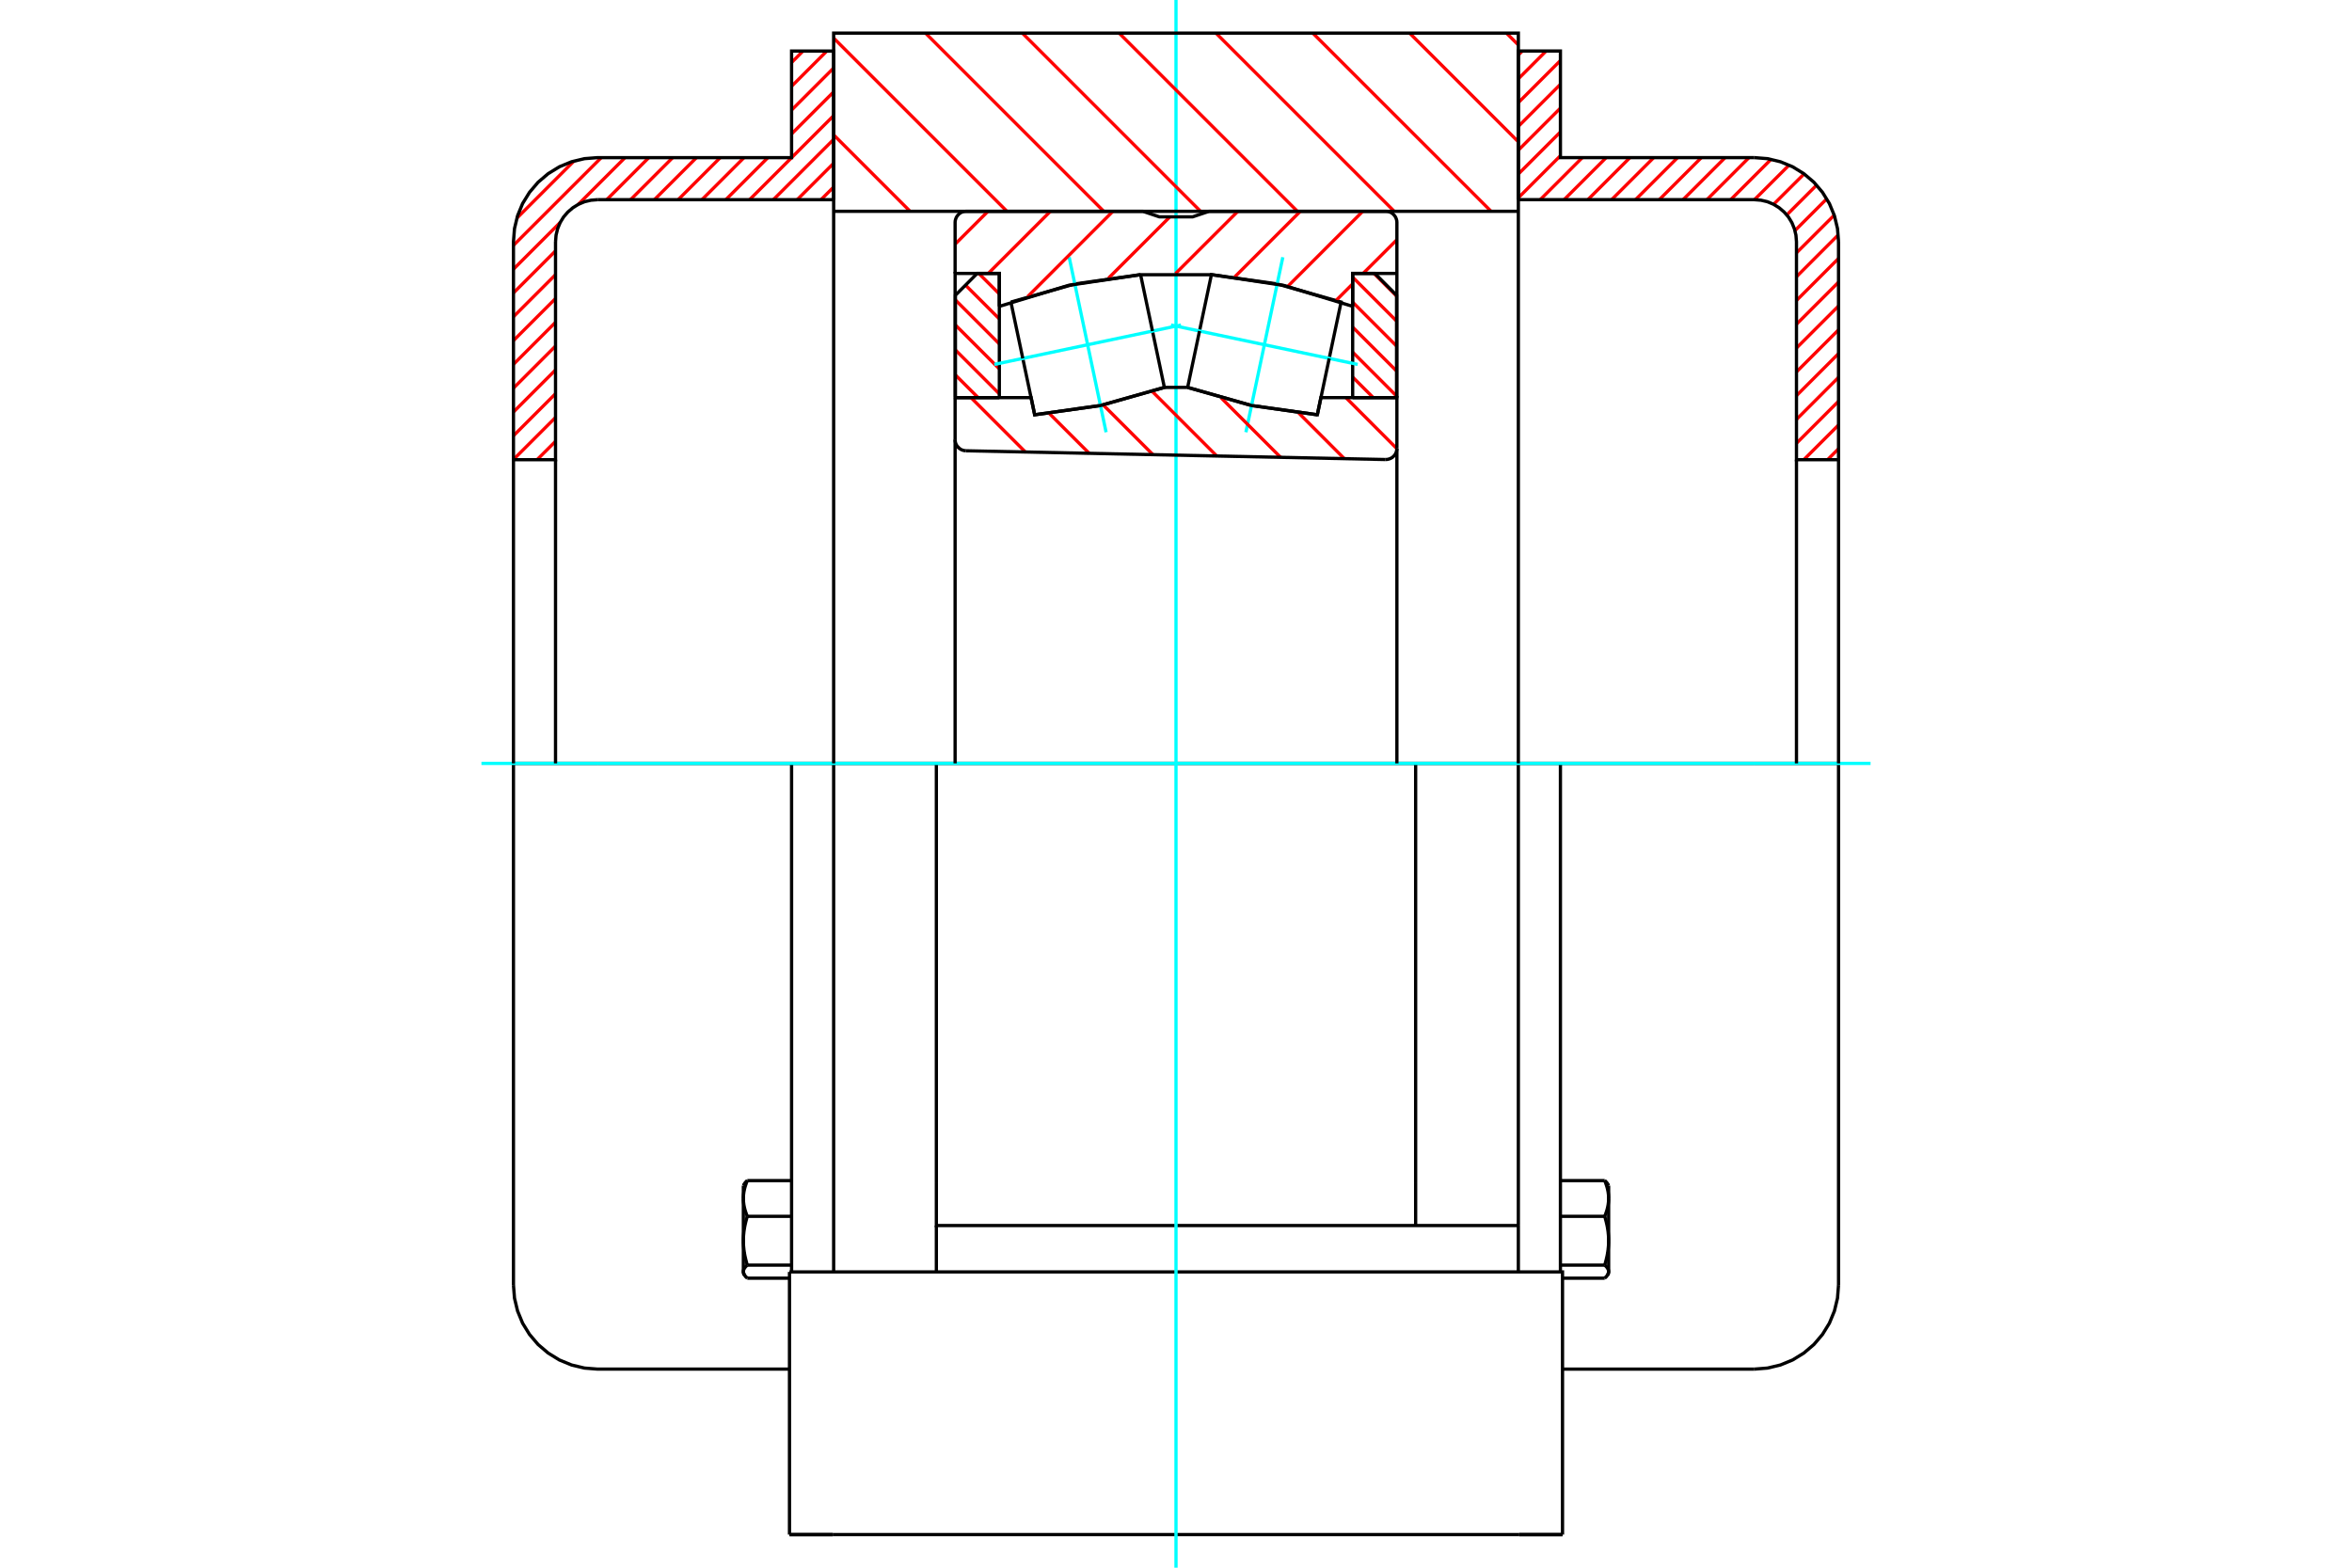 <?xml version="1.0" standalone="no"?>
<!DOCTYPE svg PUBLIC "-//W3C//DTD SVG 1.1//EN"
	"http://www.w3.org/Graphics/SVG/1.1/DTD/svg11.dtd">
<svg xmlns="http://www.w3.org/2000/svg" height="100%" width="100%" viewBox="0 0 36000 24000">
	<rect x="-1800" y="-1200" width="39600" height="26400" style="fill:#FFF"/>
	<g style="fill:none; fill-rule:evenodd" transform="matrix(1 0 0 1 0 0)">
		<g style="fill:none; stroke:#000; stroke-width:50; shape-rendering:geometricPrecision">
			<line x1="21668" y1="11687" x2="14332" y2="11687"/>
			<line x1="23240" y1="11687" x2="21668" y2="11687"/>
			<line x1="14332" y1="11687" x2="12760" y2="11687"/>
			<line x1="23240" y1="18762" x2="23240" y2="11687"/>
			<line x1="21668" y1="18101" x2="21668" y2="11687"/>
			<line x1="21668" y1="18762" x2="21668" y2="18101"/>
			<line x1="12084" y1="23493" x2="12746" y2="23493"/>
			<line x1="23254" y1="23493" x2="23916" y2="23493"/>
			<line x1="23254" y1="23493" x2="23916" y2="23493"/>
			<line x1="12746" y1="23493" x2="23254" y2="23493"/>
			<line x1="12084" y1="23493" x2="12746" y2="23493"/>
			<polyline points="14332,18101 14332,18762 15061,18762 23240,18762"/>
			<line x1="14332" y1="18762" x2="14332" y2="19472"/>
			<line x1="23240" y1="18762" x2="23240" y2="19472"/>
			<line x1="14332" y1="18101" x2="14332" y2="11687"/>
			<line x1="12760" y1="19481" x2="12760" y2="11687"/>
			<polyline points="23916,23493 23916,19472 23254,19472 12746,19472 12084,19472"/>
			<line x1="12084" y1="23493" x2="12084" y2="19472"/>
			<polyline points="11392,19514 11392,19516 11393,19517 11394,19519 11395,19520 11396,19522 11397,19523 11398,19525 11399,19526 11400,19527 11401,19529 11402,19530 11404,19532 11405,19533 11406,19535 11407,19536 11408,19538 11410,19539 11411,19541 11412,19543 11414,19544 11415,19546 11417,19547 11418,19549 11419,19550 11421,19552 11423,19553 11424,19555 11426,19557 11427,19558 11429,19560 11431,19561 11432,19563 11434,19565 11436,19566 11438,19568"/>
			<polyline points="11378,19468 11378,19469 11378,19470 11378,19472 11378,19473 11378,19474 11378,19476 11379,19477 11379,19478 11379,19480 11379,19481 11379,19482 11380,19484 11380,19485 11380,19486 11381,19488 11381,19489 11381,19490 11382,19492 11382,19493 11382,19494 11383,19496 11383,19497 11384,19498 11384,19500 11385,19501 11386,19502 11386,19504 11387,19505 11387,19506 11388,19508 11389,19509 11389,19510 11390,19512 11391,19513 11392,19514"/>
			<line x1="11378" y1="19491" x2="11378" y2="19468"/>
			<polyline points="11378,18994 11378,19005 11378,19015 11378,19025 11379,19035 11379,19045 11380,19056 11380,19066 11381,19076 11382,19086 11383,19097 11384,19107 11385,19117 11386,19127 11387,19138 11389,19148 11390,19159 11392,19169 11394,19179 11395,19190 11397,19201 11399,19211 11401,19222 11403,19233 11406,19243 11408,19254 11411,19265 11413,19276 11416,19287 11419,19299 11422,19310 11425,19321 11428,19333 11431,19344 11434,19356 11438,19368"/>
			<line x1="11378" y1="19468" x2="11378" y2="18994"/>
			<polyline points="11438,19368 11434,19371 11431,19374 11428,19377 11425,19380 11422,19383 11419,19386 11416,19389 11413,19392 11411,19395 11408,19398 11406,19401 11403,19404 11401,19407 11399,19410 11397,19413 11395,19415 11394,19418 11392,19421 11390,19424 11389,19427 11387,19429 11386,19432 11385,19435 11384,19438 11383,19440 11382,19443 11381,19446 11380,19449 11380,19451 11379,19454 11379,19457 11378,19460 11378,19462 11378,19465 11378,19468"/>
			<polyline points="11378,18347 11378,18355 11378,18362 11378,18370 11379,18377 11379,18385 11380,18392 11380,18400 11381,18407 11382,18415 11383,18422 11384,18430 11385,18437 11386,18445 11387,18452 11389,18460 11390,18468 11392,18475 11394,18483 11395,18491 11397,18498 11399,18506 11401,18514 11403,18522 11406,18530 11408,18538 11411,18546 11413,18554 11416,18562 11419,18570 11422,18578 11425,18587 11428,18595 11431,18604 11434,18612 11438,18621"/>
			<line x1="11378" y1="18994" x2="11378" y2="18347"/>
			<polyline points="11438,18621 11434,18633 11431,18644 11428,18656 11425,18667 11422,18679 11419,18690 11416,18701 11413,18712 11411,18723 11408,18734 11406,18745 11403,18756 11401,18767 11399,18777 11397,18788 11395,18799 11394,18809 11392,18820 11390,18830 11389,18840 11387,18851 11386,18861 11385,18871 11384,18882 11383,18892 11382,18902 11381,18912 11380,18923 11380,18933 11379,18943 11379,18953 11378,18963 11378,18974 11378,18984 11378,18994"/>
			<polyline points="11392,18128 11392,18126 11393,18125 11394,18123 11395,18122 11396,18120 11397,18119 11398,18117 11399,18116 11400,18114 11401,18113 11402,18111 11404,18110 11405,18108 11406,18107 11407,18105 11408,18104 11410,18102 11411,18101 11412,18099 11414,18098 11415,18096 11417,18095 11418,18093 11419,18092 11421,18090 11423,18088 11424,18087 11426,18085 11427,18084 11429,18082 11431,18080 11432,18079 11434,18077 11436,18076 11438,18074"/>
			<line x1="11378" y1="18347" x2="11378" y2="18151"/>
			<polyline points="11438,18074 11434,18083 11431,18091 11428,18100 11425,18108 11422,18116 11419,18125 11416,18133 11413,18141 11411,18149 11408,18157 11406,18165 11403,18173 11401,18181 11399,18189 11397,18196 11395,18204 11394,18212 11392,18219 11390,18227 11389,18235 11387,18242 11386,18250 11385,18257 11384,18265 11383,18272 11382,18280 11381,18287 11380,18295 11380,18302 11379,18310 11379,18317 11378,18325 11378,18332 11378,18340 11378,18347"/>
			<line x1="12116" y1="18621" x2="11438" y2="18621"/>
			<line x1="12116" y1="18074" x2="11438" y2="18074"/>
			<line x1="12116" y1="19368" x2="11438" y2="19368"/>
			<line x1="12084" y1="19568" x2="11438" y2="19568"/>
			<line x1="9147" y1="11687" x2="7859" y2="11687"/>
			<line x1="12116" y1="11687" x2="9147" y2="11687"/>
			<line x1="12760" y1="11687" x2="12116" y2="11687"/>
			<line x1="7859" y1="11687" x2="7859" y2="19672"/>
			<line x1="12116" y1="11687" x2="12116" y2="19480"/>
			<line x1="11378" y1="19491" x2="11392" y2="19514"/>
			<line x1="11392" y1="18128" x2="11378" y2="18151"/>
			<polyline points="7859,19672 7875,19874 7922,20070 7999,20257 8105,20429 8236,20583 8390,20714 8562,20820 8749,20897 8946,20944 9147,20960 12084,20960"/>
			<polyline points="24562,18074 24564,18076 24566,18077 24568,18079 24569,18080 24571,18082 24573,18084 24574,18085 24576,18087 24577,18088 24579,18090 24581,18092 24582,18093 24583,18095 24585,18096 24586,18098 24588,18099 24589,18101 24590,18102 24592,18104 24593,18105 24594,18107 24595,18108 24596,18110 24598,18111 24599,18113 24600,18114 24601,18116 24602,18117 24603,18119 24604,18120 24605,18122 24606,18123 24607,18125 24608,18126 24608,18128"/>
			<polyline points="24622,18347 24622,18340 24622,18332 24622,18325 24621,18317 24621,18310 24620,18302 24620,18295 24619,18287 24618,18280 24617,18272 24616,18265 24615,18257 24614,18250 24613,18242 24611,18235 24610,18227 24608,18219 24606,18212 24605,18204 24603,18196 24601,18189 24599,18181 24597,18173 24594,18165 24592,18157 24589,18149 24587,18141 24584,18133 24581,18125 24578,18116 24575,18108 24572,18100 24569,18091 24566,18083 24562,18074"/>
			<line x1="24622" y1="18151" x2="24622" y2="18347"/>
			<polyline points="24622,18994 24622,18984 24622,18974 24622,18963 24621,18953 24621,18943 24620,18933 24620,18923 24619,18912 24618,18902 24617,18892 24616,18882 24615,18871 24614,18861 24613,18851 24611,18840 24610,18830 24608,18820 24606,18809 24605,18799 24603,18788 24601,18777 24599,18767 24597,18756 24594,18745 24592,18734 24589,18723 24587,18712 24584,18701 24581,18690 24578,18679 24575,18667 24572,18656 24569,18644 24566,18633 24562,18621"/>
			<line x1="24622" y1="18347" x2="24622" y2="18994"/>
			<polyline points="24562,18621 24566,18612 24569,18604 24572,18595 24575,18587 24578,18578 24581,18570 24584,18562 24587,18554 24589,18546 24592,18538 24594,18530 24597,18522 24599,18514 24601,18506 24603,18498 24605,18491 24606,18483 24608,18475 24610,18468 24611,18460 24613,18452 24614,18445 24615,18437 24616,18430 24617,18422 24618,18415 24619,18407 24620,18400 24620,18392 24621,18385 24621,18377 24622,18370 24622,18362 24622,18355 24622,18347"/>
			<polyline points="24622,19468 24622,19465 24622,19462 24622,19460 24621,19457 24621,19454 24620,19451 24620,19449 24619,19446 24618,19443 24617,19440 24616,19438 24615,19435 24614,19432 24613,19429 24611,19427 24610,19424 24608,19421 24606,19418 24605,19415 24603,19413 24601,19410 24599,19407 24597,19404 24594,19401 24592,19398 24589,19395 24587,19392 24584,19389 24581,19386 24578,19383 24575,19380 24572,19377 24569,19374 24566,19371 24562,19368"/>
			<line x1="24622" y1="18994" x2="24622" y2="19468"/>
			<polyline points="24562,19368 24566,19356 24569,19344 24572,19333 24575,19321 24578,19310 24581,19299 24584,19287 24587,19276 24589,19265 24592,19254 24594,19243 24597,19233 24599,19222 24601,19211 24603,19201 24605,19190 24606,19179 24608,19169 24610,19159 24611,19148 24613,19138 24614,19127 24615,19117 24616,19107 24617,19097 24618,19086 24619,19076 24620,19066 24620,19056 24621,19045 24621,19035 24622,19025 24622,19015 24622,19005 24622,18994"/>
			<line x1="24622" y1="19468" x2="24622" y2="19491"/>
			<polyline points="24608,19514 24609,19513 24610,19512 24611,19510 24611,19509 24612,19508 24613,19506 24613,19505 24614,19504 24614,19502 24615,19501 24616,19500 24616,19498 24617,19497 24617,19496 24618,19494 24618,19493 24618,19492 24619,19490 24619,19489 24619,19488 24620,19486 24620,19485 24620,19484 24621,19482 24621,19481 24621,19480 24621,19478 24621,19477 24622,19476 24622,19474 24622,19473 24622,19472 24622,19470 24622,19469 24622,19468"/>
			<polyline points="24562,19568 24564,19566 24566,19565 24568,19563 24569,19561 24571,19560 24573,19558 24574,19557 24576,19555 24577,19553 24579,19552 24581,19550 24582,19549 24583,19547 24585,19546 24586,19544 24588,19543 24589,19541 24590,19539 24592,19538 24593,19536 24594,19535 24595,19533 24596,19532 24598,19530 24599,19529 24600,19527 24601,19526 24602,19525 24603,19523 24604,19522 24605,19520 24606,19519 24607,19517 24608,19516 24608,19514"/>
			<line x1="23916" y1="19568" x2="24562" y2="19568"/>
			<line x1="23884" y1="19368" x2="24562" y2="19368"/>
			<line x1="23884" y1="18621" x2="24562" y2="18621"/>
			<line x1="23884" y1="18074" x2="24562" y2="18074"/>
			<line x1="28141" y1="11687" x2="26853" y2="11687"/>
			<line x1="23884" y1="11687" x2="23240" y2="11687"/>
			<line x1="26853" y1="11687" x2="23884" y2="11687"/>
			<line x1="28141" y1="19672" x2="28141" y2="11687"/>
			<line x1="23884" y1="19480" x2="23884" y2="11687"/>
			<line x1="24622" y1="18151" x2="24608" y2="18128"/>
			<line x1="24608" y1="19514" x2="24622" y2="19491"/>
			<polyline points="26853,20960 27054,20944 27251,20897 27438,20820 27610,20714 27764,20583 27895,20429 28001,20257 28078,20070 28125,19874 28141,19672"/>
			<line x1="23916" y1="20960" x2="26853" y2="20960"/>
		</g>
		<g style="fill:none; stroke:#0FF; stroke-width:50; shape-rendering:geometricPrecision">
			<line x1="7369" y1="11687" x2="28631" y2="11687"/>
			<line x1="18000" y1="24000" x2="18000" y2="0"/>
		</g>
		<g style="fill:none; stroke:#F00; stroke-width:50; shape-rendering:geometricPrecision">
			<line x1="28141" y1="6870" x2="27973" y2="7038"/>
			<line x1="28141" y1="6506" x2="27609" y2="7038"/>
			<line x1="28141" y1="6142" x2="27497" y2="6786"/>
			<line x1="28141" y1="5777" x2="27497" y2="6421"/>
			<line x1="28141" y1="5413" x2="27497" y2="6057"/>
			<line x1="28141" y1="5049" x2="27497" y2="5693"/>
			<line x1="28141" y1="4684" x2="27497" y2="5328"/>
			<line x1="28141" y1="4320" x2="27497" y2="4964"/>
			<line x1="28141" y1="3956" x2="27497" y2="4600"/>
			<line x1="28136" y1="3596" x2="27497" y2="4236"/>
			<line x1="28075" y1="3294" x2="27497" y2="3871"/>
			<line x1="27960" y1="3044" x2="27474" y2="3530"/>
			<line x1="27805" y1="2834" x2="27349" y2="3290"/>
			<line x1="27614" y1="2662" x2="27147" y2="3128"/>
			<line x1="27383" y1="2528" x2="26854" y2="3057"/>
			<line x1="27108" y1="2439" x2="26490" y2="3057"/>
			<line x1="26770" y1="2413" x2="26126" y2="3057"/>
			<line x1="26405" y1="2413" x2="25761" y2="3057"/>
			<line x1="26041" y1="2413" x2="25397" y2="3057"/>
			<line x1="25677" y1="2413" x2="25033" y2="3057"/>
			<line x1="25312" y1="2413" x2="24668" y2="3057"/>
			<line x1="24948" y1="2413" x2="24304" y2="3057"/>
			<line x1="24584" y1="2413" x2="23940" y2="3057"/>
			<line x1="24219" y1="2413" x2="23575" y2="3057"/>
			<line x1="23884" y1="2384" x2="23240" y2="3028"/>
			<line x1="23884" y1="2020" x2="23240" y2="2664"/>
			<line x1="23884" y1="1655" x2="23240" y2="2299"/>
			<line x1="23884" y1="1291" x2="23240" y2="1935"/>
			<line x1="23884" y1="927" x2="23240" y2="1571"/>
			<line x1="23665" y1="781" x2="23240" y2="1206"/>
			<line x1="23301" y1="781" x2="23240" y2="842"/>
		</g>
		<g style="fill:none; stroke:#000; stroke-width:50; shape-rendering:geometricPrecision">
			<polyline points="23240,3057 23240,781 23884,781 23884,2413 26853,2413"/>
			<polyline points="28141,3701 28125,3499 28078,3303 28001,3116 27895,2944 27764,2790 27610,2659 27438,2553 27251,2476 27054,2429 26853,2413"/>
			<polyline points="28141,3701 28141,7038 27497,7038 27497,3701 27489,3600 27465,3502 27427,3409 27374,3322 27308,3246 27231,3180 27145,3127 27052,3088 26954,3065 26853,3057 23240,3057"/>
			<line x1="28141" y1="11687" x2="28141" y2="7038"/>
			<line x1="27497" y1="7038" x2="27497" y2="11687"/>
		</g>
		<g style="fill:none; stroke:#F00; stroke-width:50; shape-rendering:geometricPrecision">
			<line x1="12760" y1="2863" x2="12566" y2="3057"/>
			<line x1="12760" y1="2499" x2="12202" y2="3057"/>
			<line x1="8503" y1="6756" x2="8220" y2="7038"/>
			<line x1="12760" y1="2134" x2="11837" y2="3057"/>
			<line x1="8503" y1="6391" x2="7859" y2="7035"/>
			<line x1="12760" y1="1770" x2="11473" y2="3057"/>
			<line x1="8503" y1="6027" x2="7859" y2="6671"/>
			<line x1="12760" y1="1406" x2="12116" y2="2050"/>
			<line x1="11753" y1="2413" x2="11109" y2="3057"/>
			<line x1="8503" y1="5663" x2="7859" y2="6307"/>
			<line x1="12760" y1="1041" x2="12116" y2="1685"/>
			<line x1="11388" y1="2413" x2="10744" y2="3057"/>
			<line x1="8503" y1="5298" x2="7859" y2="5942"/>
			<line x1="12656" y1="781" x2="12116" y2="1321"/>
			<line x1="11024" y1="2413" x2="10380" y2="3057"/>
			<line x1="8503" y1="4934" x2="7859" y2="5578"/>
			<line x1="12291" y1="781" x2="12116" y2="957"/>
			<line x1="10660" y1="2413" x2="10016" y2="3057"/>
			<line x1="8503" y1="4570" x2="7859" y2="5214"/>
			<line x1="10296" y1="2413" x2="9652" y2="3057"/>
			<line x1="8503" y1="4205" x2="7859" y2="4849"/>
			<line x1="9931" y1="2413" x2="9287" y2="3057"/>
			<line x1="8503" y1="3841" x2="7859" y2="4485"/>
			<line x1="9567" y1="2413" x2="8850" y2="3130"/>
			<line x1="8576" y1="3404" x2="7859" y2="4121"/>
			<line x1="9203" y1="2413" x2="7859" y2="3756"/>
			<line x1="8786" y1="2465" x2="7911" y2="3340"/>
		</g>
		<g style="fill:none; stroke:#000; stroke-width:50; shape-rendering:geometricPrecision">
			<polyline points="12760,3057 12760,781 12116,781 12116,2413 9147,2413 8946,2429 8749,2476 8562,2553 8390,2659 8236,2790 8105,2944 7999,3116 7922,3303 7875,3499 7859,3701 7859,7038 8503,7038 8503,3701"/>
			<polyline points="9147,3057 9046,3065 8948,3088 8855,3127 8769,3180 8692,3246 8626,3322 8573,3409 8535,3502 8511,3600 8503,3701"/>
			<line x1="9147" y1="3057" x2="12760" y2="3057"/>
			<line x1="7859" y1="11687" x2="7859" y2="7038"/>
			<line x1="8503" y1="7038" x2="8503" y2="11687"/>
		</g>
		<g style="fill:none; stroke:#F00; stroke-width:50; shape-rendering:geometricPrecision">
			<line x1="23058" y1="507" x2="23240" y2="688"/>
			<line x1="21576" y1="507" x2="23240" y2="2171"/>
			<line x1="20094" y1="507" x2="22823" y2="3235"/>
			<line x1="18612" y1="507" x2="21340" y2="3235"/>
			<line x1="17130" y1="507" x2="19858" y2="3235"/>
			<line x1="15648" y1="507" x2="18376" y2="3235"/>
			<line x1="14166" y1="507" x2="16894" y2="3235"/>
			<line x1="12760" y1="583" x2="15412" y2="3235"/>
			<line x1="12760" y1="2065" x2="13930" y2="3235"/>
		</g>
		<g style="fill:none; stroke:#000; stroke-width:50; shape-rendering:geometricPrecision">
			<polyline points="12760,11687 12760,3235 12760,507 23240,507 23240,3235 23240,11687"/>
			<line x1="23240" y1="3235" x2="12760" y2="3235"/>
		</g>
		<g style="fill:none; stroke:#F00; stroke-width:50; shape-rendering:geometricPrecision">
			<line x1="21029" y1="4186" x2="21376" y2="4533"/>
			<line x1="20704" y1="4243" x2="21376" y2="4915"/>
			<line x1="20704" y1="4626" x2="21376" y2="5298"/>
			<line x1="20704" y1="5008" x2="21376" y2="5680"/>
			<line x1="20704" y1="5391" x2="21376" y2="6063"/>
			<line x1="20704" y1="5773" x2="21019" y2="6087"/>
		</g>
		<g style="fill:none; stroke:#000; stroke-width:50; shape-rendering:geometricPrecision">
			<polyline points="20704,6087 20704,4186 21043,4186 21376,4520 21376,6087 20704,6087"/>
		</g>
		<g style="fill:none; stroke:#F00; stroke-width:50; shape-rendering:geometricPrecision">
			<line x1="14624" y1="5741" x2="14971" y2="6087"/>
			<line x1="14624" y1="5358" x2="15296" y2="6030"/>
			<line x1="14624" y1="4976" x2="15296" y2="5647"/>
			<line x1="14624" y1="4593" x2="15296" y2="5265"/>
			<line x1="14778" y1="4365" x2="15296" y2="4882"/>
			<line x1="14981" y1="4186" x2="15296" y2="4500"/>
		</g>
		<g style="fill:none; stroke:#000; stroke-width:50; shape-rendering:geometricPrecision">
			<polyline points="15296,6087 15296,4186 14957,4186 14624,4520 14624,6087 15296,6087"/>
			<polyline points="20345,5487 20527,4624 19549,4347 18542,4205 18360,5068"/>
		</g>
		<g style="fill:none; stroke:#0FF; stroke-width:50; shape-rendering:geometricPrecision">
			<line x1="17923" y1="4976" x2="20781" y2="5579"/>
		</g>
		<g style="fill:none; stroke:#000; stroke-width:50; shape-rendering:geometricPrecision">
			<line x1="20345" y1="5487" x2="20163" y2="6350"/>
			<polyline points="18178,5931 19156,6208 20163,6350"/>
			<line x1="18178" y1="5931" x2="18360" y2="5068"/>
		</g>
		<g style="fill:none; stroke:#0FF; stroke-width:50; shape-rendering:geometricPrecision">
			<line x1="19070" y1="6617" x2="19635" y2="3938"/>
		</g>
		<g style="fill:none; stroke:#000; stroke-width:50; shape-rendering:geometricPrecision">
			<polyline points="15655,5487 15837,6350 16844,6208 17822,5931 17640,5068"/>
		</g>
		<g style="fill:none; stroke:#0FF; stroke-width:50; shape-rendering:geometricPrecision">
			<line x1="18077" y1="4976" x2="15219" y2="5579"/>
		</g>
		<g style="fill:none; stroke:#000; stroke-width:50; shape-rendering:geometricPrecision">
			<line x1="15655" y1="5487" x2="15473" y2="4624"/>
			<polyline points="17458,4205 16451,4347 15473,4624"/>
			<line x1="17458" y1="4205" x2="17640" y2="5068"/>
		</g>
		<g style="fill:none; stroke:#0FF; stroke-width:50; shape-rendering:geometricPrecision">
			<line x1="16365" y1="3938" x2="16930" y2="6617"/>
		</g>
		<g style="fill:none; stroke:#F00; stroke-width:50; shape-rendering:geometricPrecision">
			<line x1="21381" y1="3670" x2="20864" y2="4186"/>
			<line x1="20704" y1="4346" x2="20449" y2="4601"/>
			<line x1="20859" y1="3235" x2="19709" y2="4386"/>
			<line x1="19903" y1="3235" x2="18898" y2="4240"/>
			<line x1="18947" y1="3235" x2="17994" y2="4187"/>
			<line x1="17906" y1="3320" x2="16967" y2="4258"/>
			<line x1="17034" y1="3235" x2="15729" y2="4541"/>
			<line x1="16078" y1="3235" x2="15127" y2="4186"/>
			<line x1="15122" y1="3235" x2="14619" y2="3738"/>
		</g>
		<g style="fill:none; stroke:#000; stroke-width:50; shape-rendering:geometricPrecision">
			<polyline points="14619,6087 14619,4186 15296,4186 15296,4690"/>
			<polyline points="20704,4690 19647,4369 18553,4206 17447,4206 16353,4369 15296,4690"/>
			<polyline points="20704,4690 20704,4186 21381,4186"/>
			<polyline points="21381,6087 21381,4186 21381,3404 21379,3378 21372,3352 21362,3327 21348,3305 21331,3285 21311,3267 21288,3253 21264,3243 21238,3237 21212,3235 18507,3235 18254,3320 17746,3320 17493,3235 14788,3235 14762,3237 14736,3243 14712,3253 14689,3267 14669,3285 14652,3305 14638,3327 14628,3352 14621,3378 14619,3404 14619,4186"/>
		</g>
		<g style="fill:none; stroke:#F00; stroke-width:50; shape-rendering:geometricPrecision">
			<line x1="20600" y1="6087" x2="21381" y2="6869"/>
			<line x1="19877" y1="6321" x2="20577" y2="7022"/>
			<line x1="18693" y1="6093" x2="19601" y2="7001"/>
			<line x1="17637" y1="5993" x2="18624" y2="6981"/>
			<line x1="16884" y1="6197" x2="17648" y2="6961"/>
			<line x1="16058" y1="6327" x2="16671" y2="6940"/>
			<line x1="14862" y1="6087" x2="15695" y2="6920"/>
			<line x1="14657" y1="6838" x2="14682" y2="6863"/>
		</g>
		<g style="fill:none; stroke:#000; stroke-width:50; shape-rendering:geometricPrecision">
			<polyline points="14619,6087 15782,6087 15837,6350 16844,6208 17822,5931 18178,5931 19156,6208 20163,6350 20218,6087 21381,6087 21381,6866"/>
			<polyline points="21208,7035 21235,7033 21261,7027 21286,7017 21309,7004 21330,6986 21348,6966 21362,6943 21372,6919 21378,6892 21381,6866"/>
			<line x1="21208" y1="7035" x2="14785" y2="6901"/>
			<polyline points="14619,6732 14621,6758 14627,6783 14637,6808 14651,6830 14668,6850 14687,6867 14709,6881 14734,6892 14759,6898 14785,6901"/>
			<line x1="14619" y1="6732" x2="14619" y2="6087"/>
			<line x1="14619" y1="6728" x2="14619" y2="11687"/>
			<line x1="21381" y1="11687" x2="21381" y2="6869"/>
		</g>
	</g>
</svg>
